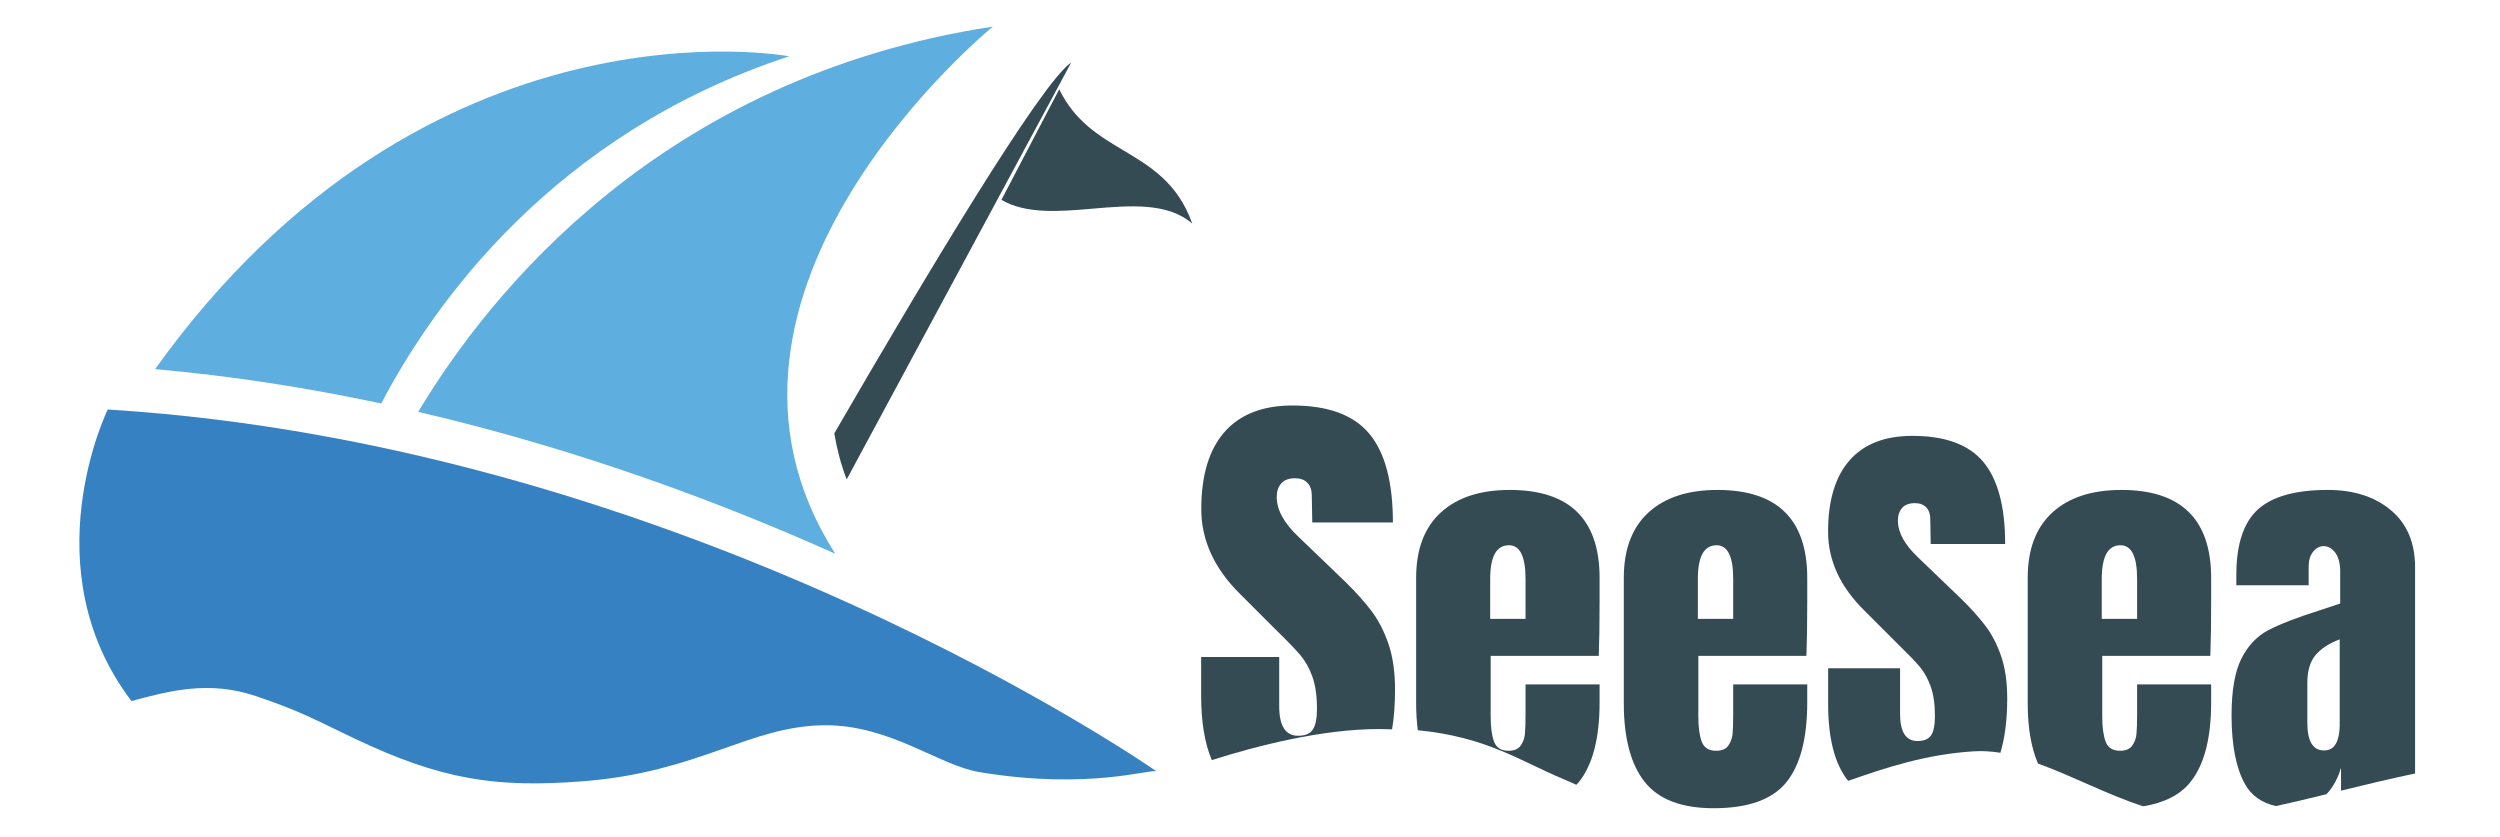 <?xml version="1.0" encoding="utf-8"?>
<!-- Generator: Adobe Illustrator 16.0.0, SVG Export Plug-In . SVG Version: 6.00 Build 0)  -->
<!DOCTYPE svg PUBLIC "-//W3C//DTD SVG 1.1//EN" "http://www.w3.org/Graphics/SVG/1.1/DTD/svg11.dtd">
<svg version="1.1" id="Vrstva_1" xmlns="http://www.w3.org/2000/svg" xmlns:xlink="http://www.w3.org/1999/xlink" x="0px" y="0px"
	 width="361.53px" height="121px" viewBox="0 0 361.53 121" enable-background="new 0 0 361.53 121" xml:space="preserve">
<g>
	<path fill="#354B54" d="M162.4,21.71c-3.51-2.09-7.01-4.22-9.22-8.8l-8.36,15.99c3.52,2.07,8.33,1.7,13.15,1.28
		c5.44-0.47,10.88-0.93,14.45,2.16C170.32,26.43,166.36,24.07,162.4,21.71z"/>
	<path fill="#5EAEDF" d="M22.43,53.38c11.3,1,22.25,2.74,32.7,4.97c7.5-14.31,24.87-39.02,59-50.21
		C114.13,8.14,61.86-1.71,22.43,53.38z"/>
	<path fill="#5EAEDF" d="M120.79,80.08C96.55,42.12,143.59,3.84,143.59,3.84c-47.92,7.34-72.81,38.52-83.11,55.72
		C84.04,65.04,104.77,72.9,120.79,80.08z"/>
	<path fill="#354B54" d="M120.65,62.67c0.37,2.26,0.96,4.48,1.79,6.66l32.47-60.29C150.59,11.91,133.79,39.99,120.65,62.67z"/>
	<path fill="#3681C2" d="M37.03,100.67c6.71,2.28,8.52,3.42,14.15,6.09c12.6,6,20.46,7.19,33.02,6.23
		c16.96-1.3,24.2-8.06,35.11-8.11c9.42-0.04,16.49,5.8,22.29,6.77c15.94,2.66,24.86-0.55,25.67-0.09c0,0-67.42-47.13-151.69-52.34
		c0,0-11.21,22.88,3.43,42.16C24.42,99.93,30.19,98.35,37.03,100.67z"/>
	<g>
		<path fill="#354B54" d="M237.84,113.07c-2.01-2.54-3.02-6.34-3.02-11.38V83.59c0-4.14,1.19-7.3,3.57-9.48
			c2.38-2.17,5.7-3.26,9.97-3.26c8.66,0,12.99,4.25,12.99,12.74v3.26c0,3.28-0.04,5.95-0.12,8H245.6v8.74
			c0,1.56,0.16,2.78,0.49,3.66c0.33,0.88,1.03,1.32,2.09,1.32c0.82,0,1.41-0.25,1.75-0.74c0.35-0.49,0.55-1.06,0.62-1.69
			c0.06-0.63,0.09-1.57,0.09-2.8v-4.37h10.71v2.59c0,5.25-1.02,9.12-3.05,11.6c-2.03,2.48-5.53,3.72-10.49,3.72
			C243.18,116.88,239.85,115.61,237.84,113.07z M250.64,89.5v-5.79c0-3.24-0.8-4.86-2.4-4.86c-1.81,0-2.71,1.62-2.71,4.86v5.79
			H250.64z"/>
		<path fill="#354B54" d="M338.4,87.28l-2.95,0.98c-3.36,1.07-5.87,2.04-7.51,2.92c-1.64,0.88-2.92,2.27-3.85,4.15
			c-0.92,1.89-1.38,4.6-1.38,8.12c0,4.31,0.65,7.62,1.94,9.94c0.92,1.66,2.42,2.71,4.46,3.18c2.33-0.5,4.79-1.1,7.33-1.72
			c0.93-0.98,1.64-2.25,2.1-3.83v3.32c3.51-0.86,7.13-1.74,10.71-2.48V82.05c0-3.57-1.17-6.33-3.51-8.28
			c-2.34-1.95-5.38-2.92-9.11-2.92c-4.68,0-8.05,0.95-10.12,2.83c-2.07,1.89-3.11,5.05-3.11,9.48v1.48h10.46v-2.71
			c0-0.9,0.22-1.62,0.65-2.15c0.43-0.53,0.93-0.8,1.51-0.8c0.66,0,1.22,0.32,1.69,0.95c0.47,0.64,0.71,1.55,0.71,2.74v4.49V87.28z
			 M338.34,105.01c0,0.98-0.17,1.82-0.52,2.49c-0.35,0.68-0.93,1.02-1.75,1.02c-1.6,0-2.4-1.33-2.4-4v-5.79
			c0-1.68,0.38-2.99,1.14-3.94c0.76-0.94,1.94-1.72,3.54-2.34V105.01z"/>
		<path fill="#354B54" d="M309.93,116.6c3.03-0.49,5.3-1.63,6.78-3.44c2.03-2.48,3.05-6.35,3.05-11.6v-2.59h-10.71v4.37
			c0,1.23-0.03,2.17-0.09,2.8c-0.06,0.64-0.27,1.2-0.62,1.69c-0.35,0.49-0.93,0.74-1.75,0.74c-1.07,0-1.77-0.44-2.09-1.32
			c-0.33-0.88-0.49-2.1-0.49-3.66v-8.74h15.63c0.08-2.05,0.12-4.72,0.12-8v-3.26c0-8.49-4.33-12.74-12.99-12.74
			c-4.27,0-7.59,1.09-9.97,3.26c-2.38,2.18-3.57,5.33-3.57,9.48v18.09c0,3.53,0.5,6.44,1.49,8.74
			C299.65,112.19,304.72,114.91,309.93,116.6z M303.94,83.71c0-3.24,0.9-4.86,2.71-4.86c1.6,0,2.4,1.62,2.4,4.86v5.79h-5.11V83.71z"
			/>
		<path fill="#354B54" d="M285.41,108.65c1.28-0.08,2.57,0,3.87,0.21c0.66-2.19,0.99-4.8,0.99-7.85c0-2.34-0.29-4.36-0.86-6.06
			c-0.58-1.7-1.33-3.18-2.28-4.43c-0.95-1.25-2.13-2.57-3.57-3.97l-6.15-5.91c-1.97-1.85-2.95-3.63-2.95-5.35
			c0-0.78,0.21-1.39,0.62-1.85s1.03-0.68,1.85-0.68c0.7,0,1.24,0.21,1.63,0.62c0.39,0.41,0.58,0.96,0.58,1.66l0.06,3.63h10.77
			c0-5.38-1.05-9.32-3.14-11.85c-2.09-2.52-5.52-3.79-10.28-3.79c-3.98,0-7.01,1.18-9.08,3.54c-2.07,2.36-3.11,5.8-3.11,10.31
			c0,4.19,1.76,8,5.29,11.45l4.55,4.55c1.64,1.6,2.78,2.78,3.42,3.54c0.64,0.76,1.16,1.7,1.57,2.83c0.41,1.13,0.62,2.55,0.62,4.28
			c0,1.31-0.18,2.25-0.55,2.8c-0.37,0.55-1.03,0.83-1.97,0.83c-1.68,0-2.52-1.31-2.52-3.94v-6.58h-10.4v5.17
			c0,5.02,0.97,8.71,2.89,11.11C272.73,111.01,278.42,109.1,285.41,108.65z"/>
		<path fill="#354B54" d="M226.07,112.66c0.67,0.28,1.29,0.55,1.89,0.83c0.1-0.11,0.22-0.21,0.31-0.33
			c2.03-2.48,3.05-6.35,3.05-11.6v-2.59h-10.71v4.37c0,1.23-0.03,2.17-0.09,2.8c-0.06,0.64-0.27,1.2-0.62,1.69
			c-0.35,0.49-0.93,0.74-1.75,0.74c-1.07,0-1.76-0.44-2.09-1.32c-0.33-0.88-0.49-2.1-0.49-3.66v-8.74h15.63
			c0.08-2.05,0.12-4.72,0.12-8v-3.26c0-8.49-4.33-12.74-12.99-12.74c-4.27,0-7.59,1.09-9.97,3.26c-2.38,2.18-3.57,5.33-3.57,9.48
			v18.09c0,1.41,0.09,2.71,0.24,3.92C215,106.57,219.82,110.05,226.07,112.66z M215.5,83.71c0-3.24,0.9-4.86,2.71-4.86
			c1.6,0,2.4,1.62,2.4,4.86v5.79h-5.11V83.71z"/>
		<path fill="#354B54" d="M199.4,105.43c0.66,0,1.29,0.02,1.91,0.04c0.29-1.72,0.43-3.63,0.43-5.73c0-2.53-0.31-4.72-0.93-6.56
			c-0.62-1.84-1.44-3.44-2.46-4.8c-1.02-1.35-2.31-2.79-3.86-4.3l-6.66-6.4c-2.13-2-3.2-3.93-3.2-5.79c0-0.84,0.22-1.51,0.67-2
			c0.44-0.49,1.11-0.73,2-0.73c0.76,0,1.34,0.22,1.77,0.67s0.63,1.04,0.63,1.8l0.07,3.93h11.66c0-5.82-1.13-10.09-3.4-12.82
			c-2.26-2.73-5.97-4.1-11.12-4.1c-4.31,0-7.58,1.28-9.83,3.83c-2.24,2.55-3.36,6.27-3.36,11.16c0,4.53,1.91,8.66,5.73,12.39
			l4.93,4.93c1.78,1.73,3.01,3.01,3.7,3.83s1.25,1.84,1.7,3.06c0.44,1.22,0.67,2.76,0.67,4.63c0,1.42-0.2,2.43-0.6,3.03
			s-1.11,0.9-2.13,0.9c-1.82,0-2.73-1.42-2.73-4.26v-7.13H173.7v5.6c0,3.8,0.52,6.89,1.54,9.31
			C181.76,107.85,191.17,105.43,199.4,105.43z"/>
	</g>
</g>
<g>
</g>
<g>
</g>
<g>
</g>
<g>
</g>
<g>
</g>
<g>
</g>
</svg>

